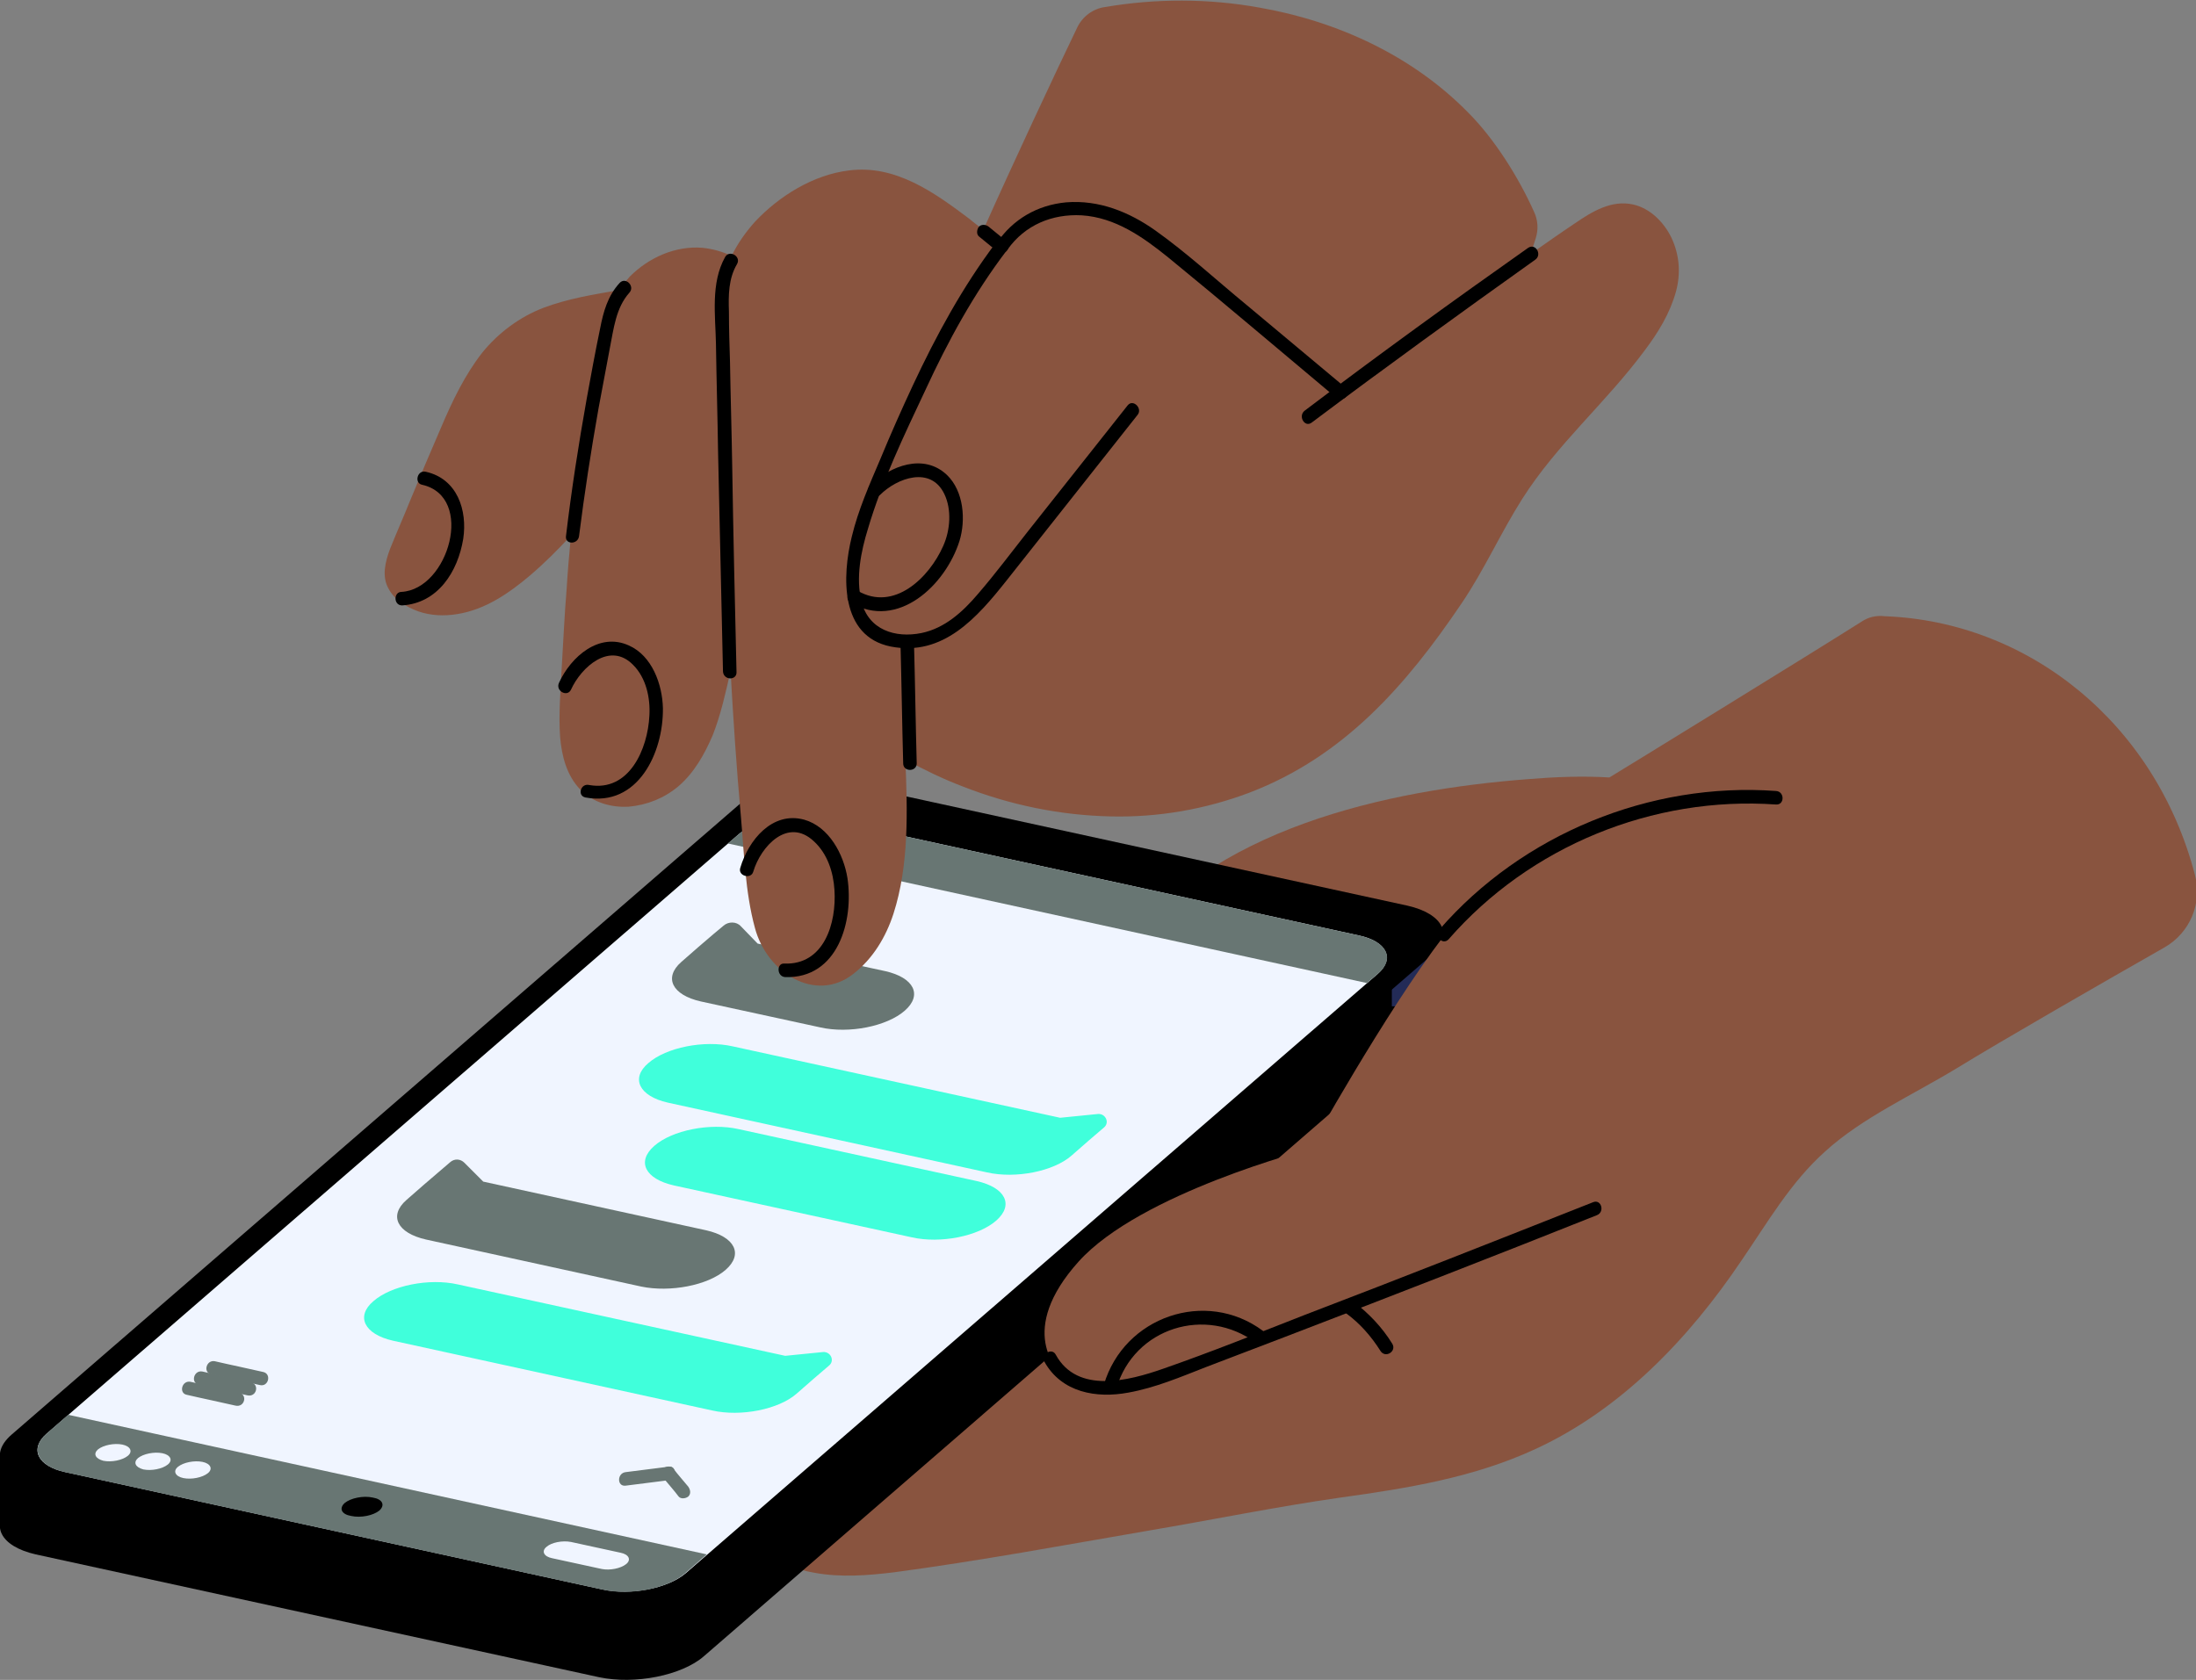 <?xml version="1.0" encoding="utf-8"?>
<!-- Generator: Adobe Illustrator 26.5.0, SVG Export Plug-In . SVG Version: 6.00 Build 0)  -->
<svg version="1.1" id="Layer_4" xmlns="http://www.w3.org/2000/svg" xmlns:xlink="http://www.w3.org/1999/xlink" x="0px" y="0px"
	 viewBox="0 0 405.8 310.5" style="enable-background:new 0 0 405.8 310.5;" xml:space="preserve">
<rect x="0" y="0" width="405.8" height="310.5" fill="#808080" stroke="none"/>
<style type="text/css">
	.st0{fill:#89543F;}
	.st1{fill:#232B57;}
	.st2{fill:#F0F5FF;}
	.st3{fill:#687673;}
	.st4{fill:#40FFDB;}
</style>
<path class="st0" d="M344,114.9c-9.3,5.9-44.6,27.6-46.6,28.8c-5-0.3-10-0.1-14.9,0.3c-26.2,2-59.1,9.1-75.3,32
	c-3.2,4.6-6.3,9.2-10,13.3c-2,2.2-4,4.3-6.2,6.3c-4.7,1.5-9.4,3.1-14.1,4.6c-6.6,2.2-13.2,4.3-19.9,6.5c-3.2,1-6.4,2.1-9.6,3.1
	c-2.7,0.9-5.5,1.9-8,3.3c-2.7,1.5-5,3.6-6.4,6.3c0,0,0,0,0,0.1c-1.3,1.5-2.5,3.1-3.3,5c-2,4.3-2.3,9.6,0.7,13.5
	c0.5,0.7,1.1,1.3,1.8,1.9c-1.3,1.1-2.5,2.2-3.6,3.4c-2.8,3.1-5.1,6.8-5.5,11c-0.4,3.9,1,7.5,3.8,10.2c2.2,2.1,4.9,3.6,7.7,4.8
	c-1,2.6-1.2,5.6-0.6,8.2c1.8,7.4,9.4,12,16.5,13.2c4.9,0.9,9.9,0.5,14.8-0.1c15.7-2.1,31.3-5,47-7.7c11.8-2,23.5-4.4,35.4-6.1
	c12.3-1.7,24.7-3.7,36.1-9c15.8-7.3,28.3-20.4,38-34.8c4.8-7,9.1-14.5,15.5-20.2c6.8-6.2,16.3-10.5,24.2-15.3
	c8.3-5.1,27.6-16.2,38.5-22.4c4.7-2.7,7-8.2,5.6-13.4c-7.3-28-30.7-46.8-57.3-47.8C346.6,113.7,345.2,114.1,344,114.9z"/>
<g>
	<g>
		<path d="M136.7,161.6L2.1,278.2c-4.1,3.6-2.1,7.6,4.5,9.1L110.7,310c6.6,1.4,15.3-0.3,19.4-3.9l134.5-116.6
			c4.1-3.6,2.1-7.6-4.5-9.1l-104.1-22.7C149.5,156.3,140.8,158,136.7,161.6z"/>
	</g>
	<rect x="0" y="269" width="9.6" height="13"/>
	<rect x="257.2" y="173" class="st1" width="9.6" height="13"/>
	<g>
		<path d="M136.7,148.6L2.1,265.2c-4.1,3.6-2.1,7.6,4.5,9.1L110.7,297c6.6,1.4,15.3-0.3,19.4-3.9l134.5-116.6
			c4.1-3.6,2.1-7.6-4.5-9.1l-104.1-22.7C149.5,143.3,140.8,145,136.7,148.6z"/>
	</g>
	<path class="st2" d="M136.5,154.2L8.6,265c-3.2,2.8-1.7,6,3.5,7.1l99.3,21.7c5.2,1.1,12-0.2,15.3-3l127.9-110.8
		c3.2-2.8,1.7-6-3.5-7.1l-99.3-21.7C146.6,150,139.7,151.4,136.5,154.2z"/>
	<g>
		<path class="st3" d="M134.5,155.9l2-1.7c3.2-2.8,10.1-4.2,15.3-3l99.3,21.7c5.2,1.1,6.8,4.3,3.5,7.1l-2,1.7L134.5,155.9z"/>
		<path class="st3" d="M8.6,265l4-3.5l118,25.8l-4,3.5c-3.2,2.8-10.1,4.2-15.3,3l-99.3-21.7C7,271,5.4,267.8,8.6,265z"/>
		<g>
			<path class="st2" d="M18.1,267.9c1-0.8,3-1.2,4.5-0.9s2,1.3,1,2.1c-1,0.8-3,1.2-4.5,0.9C17.6,269.6,17.2,268.7,18.1,267.9z"/>
			<path class="st2" d="M25.5,269.5c1-0.8,3-1.2,4.5-0.9c1.5,0.3,2,1.3,1,2.1c-1,0.8-3,1.2-4.5,0.9C25,271.2,24.6,270.3,25.5,269.5z
				"/>
			<path class="st2" d="M32.9,271.1c1-0.8,3-1.2,4.5-0.9s2,1.3,1,2.1c-1,0.8-3,1.2-4.5,0.9C32.4,272.9,31.9,271.9,32.9,271.1z"/>
		</g>
		<path class="st2" d="M105.5,285l9.2,2c1.5,0.3,2,1.3,1,2.1l0,0c-1,0.8-3,1.2-4.5,0.9l-9.2-2c-1.5-0.3-2-1.3-1-2.1l0,0
			C101.9,285.1,103.9,284.7,105.5,285z"/>
		<g>
			<g>
				<path class="st3" d="M44.2,257.4c-3-0.7-6-1.3-9-2c-1.6-0.3-2.2,2.1-0.7,2.4c3,0.7,6,1.3,9,2C45.2,260.2,45.8,257.8,44.2,257.4
					L44.2,257.4z"/>
			</g>
			<g>
				<path class="st3" d="M46.4,255.5c-3-0.7-6-1.3-9-2c-1.6-0.3-2.2,2.1-0.7,2.4c3,0.7,6,1.3,9,2C47.4,258.3,48,255.9,46.4,255.5
					L46.4,255.5z"/>
			</g>
			<g>
				<path class="st3" d="M48.7,253.6c-3-0.7-6-1.3-9-2c-1.6-0.3-2.2,2.1-0.7,2.4c3,0.7,6,1.3,9,2C49.6,256.4,50.2,254,48.7,253.6
					L48.7,253.6z"/>
			</g>
		</g>
		<g>
			<g>
				<path class="st3" d="M123.5,271.1c-2.6,0.3-5.3,0.7-7.9,1c-1.6,0.2-1.6,2.7,0,2.5c2.6-0.3,5.3-0.7,7.9-1
					C125.1,273.3,125.1,270.8,123.5,271.1L123.5,271.1z"/>
			</g>
			<g>
				<path class="st3" d="M122.6,273.2c0.9,1.1,1.9,2.2,2.8,3.4c0.4,0.5,1.3,0.4,1.8,0c0.5-0.5,0.4-1.2,0-1.8
					c-0.9-1.1-1.9-2.2-2.8-3.4c-0.4-0.5-1.3-0.4-1.8,0C122.1,271.9,122.2,272.7,122.6,273.2L122.6,273.2z"/>
			</g>
		</g>
	</g>
	<path d="M64.9,280.2c1.8,0.4,4.1-0.1,5.2-1c1.1-1,0.6-2.1-1.2-2.4c-1.8-0.4-4.1,0.1-5.2,1C62.6,278.8,63.1,279.9,64.9,280.2z"/>
	<path class="st4" d="M72.6,247.8l59,12.9c5.3,1.2,12.3-0.2,15.6-3.1l3.2-2.8l2.8-2.4l0,0c1.1-0.9,0.3-2.6-1.1-2.5l-7,0.7
		l-60.5-13.2c-5.3-1.2-12.3,0.2-15.6,3.1C65.7,243.3,67.3,246.6,72.6,247.8z"/>
	<path class="st4" d="M123.4,203.8l59,12.9c5.3,1.2,12.3-0.2,15.6-3.1l3.2-2.8l2.8-2.4l0,0c1.1-0.9,0.3-2.6-1.1-2.5l-7,0.7
		l-60.5-13.2c-5.3-1.2-12.3,0.2-15.6,3.1C116.5,199.3,118.1,202.6,123.4,203.8z"/>
	<path class="st3" d="M118.5,237.8l-39.8-8.7c-5.3-1.2-6.9-4.4-3.6-7.3l3.2-2.8l2.8-2.4l2.1-1.8c0.8-0.7,1.9-0.6,2.6,0.1l3.5,3.5
		l41.2,9c5.3,1.2,6.9,4.4,3.6,7.3S123.8,238.9,118.5,237.8z"/>
	<path class="st3" d="M151.6,189.9l-22.1-4.8c-5.3-1.2-6.9-4.4-3.6-7.3l3.2-2.8l2.8-2.4l1.8-1.5c0.9-0.8,2.4-0.8,3.2,0.1l3.1,3.2
		l23.6,5.1c5.3,1.2,6.9,4.4,3.6,7.3C163.9,189.7,156.9,191.1,151.6,189.9z"/>
	<path class="st4" d="M136.5,208.7l44,9.6c5.3,1.2,6.9,4.4,3.6,7.3l0,0c-3.3,2.9-10.3,4.3-15.6,3.1l-44-9.6
		c-5.3-1.2-6.9-4.4-3.6-7.3l0,0C124.2,208.9,131.2,207.5,136.5,208.7z"/>
</g>
<path class="st0" d="M196.8,254.4c-1.6-1-8.9-8.5,2.5-21.2c11.4-12.7,42.7-20.8,42.7-20.8s13.8-25,24.8-39.4
	c10.9-14.4,54.5-10.1,53.6-5.7c-0.9,4.4-86.2,69.6-86.2,69.6L196.8,254.4z"/>
<g>
	<path d="M267.7,173.6c15-17.2,37.7-26.5,60.5-24.9c1.6,0.1,1.6-2.4,0-2.5c-23.3-1.7-46.9,8-62.2,25.6
		C264.9,173,266.6,174.8,267.7,173.6L267.7,173.6z"/>
</g>
<g>
	<path d="M193,251.7c3.2,5.7,9.6,6.8,15.5,5.7c5-0.9,9.7-2.9,14.3-4.7c4.8-1.8,9.6-3.7,14.4-5.5c19.3-7.4,38.6-14.9,57.9-22.6
		c1.5-0.6,0.8-3-0.7-2.4c-17.7,7-35.4,14-53.2,20.8c-8.7,3.4-17.4,6.9-26.3,10c-6.3,2.2-15.8,4.7-19.8-2.6
		C194.4,249,192.2,250.3,193,251.7L193,251.7z"/>
</g>
<g>
	<path d="M248.7,242.7c2.6,1.9,4.7,4.3,6.4,7c0.9,1.4,3,0.1,2.2-1.3c-1.9-3.1-4.4-5.7-7.3-7.9C248.7,239.6,247.5,241.8,248.7,242.7
		L248.7,242.7z"/>
</g>
<g>
	<path d="M206.3,256.6c3.3-11.2,16.5-15.3,25.8-8.4c1.3,1,2.5-1.2,1.3-2.2c-10.6-7.9-25.7-2.6-29.4,9.9
		C203.4,257.4,205.8,258.1,206.3,256.6L206.3,256.6z"/>
</g>
<g>
	<path class="st0" d="M308.8,43.8c-1.4-2.8-3.9-5.3-7-6c-4-0.9-7.6,1.3-10.8,3.5c-2.7,1.8-5.4,3.7-8.1,5.6c0.3-1,0.6-2,0.9-2.9
		c0.5-1.6,0.4-3.3-0.3-4.8c-2.9-6.5-7.4-13.6-12.2-18.4c-10.3-10.5-24.2-16.9-38.6-19.4c-9.4-1.7-19.1-1.7-28.5-0.1
		C202,1.6,200.1,3,199.1,5c-4.1,8.5-12,25.4-17.4,37.5c-0.8-0.7-1.7-1.3-2.5-2c-6.5-4.9-13.7-10.1-22.3-9
		c-6.6,0.8-12.9,4.7-17.4,9.5c-1.7,1.9-3.2,4-4.3,6.3c-1.7-0.8-3.5-1.3-5.4-1.5c-5-0.4-9.9,1.8-13.4,5.3c-0.6,0.6-1.8,2.3-1.9,2.5
		c-4.7,0.8-9.6,1.6-14.1,3.3c-4.4,1.7-8.3,4.6-11.3,8.3c-3.2,4.1-5.5,8.9-7.5,13.6c-2,4.6-3.9,9.1-5.8,13.7c-1.2,3-2.5,5.9-3.7,8.9
		c-0.9,2.4-1.6,5.1-0.3,7.4c1.1,2.1,3.3,3.4,5.5,4.2c2.3,0.8,4.8,0.9,7.2,0.5c5.1-0.8,9.5-3.8,13.4-7.1c2.7-2.3,5.2-4.8,7.6-7.4
		c-0.3,3.3-0.6,6.6-0.8,10c-0.4,4.8-0.6,9.6-0.9,14.4c-0.2,4.2-0.6,8.5-0.3,12.8c0.3,3.5,1.2,7.1,3.7,9.7c2.3,2.4,5.7,3.4,9,3.2
		c3.4-0.3,6.6-1.6,9.2-3.8c2.9-2.5,4.8-5.9,6.3-9.4c1.5-3.8,2.4-7.9,3.3-11.9c0.5,8.9,1.1,17.9,1.9,26.8c0.6,6.8,0.8,14.1,2.6,20.7
		c2.2,8.3,11.2,14,18.2,8.5c3.6-2.8,6-6.8,7.4-11.1c2.9-9,2.6-19.1,2.2-28.5c3.5,1.9,7,3.6,10.7,5c8.7,3.4,17.9,5.3,27.3,5.5
		c8.7,0.2,17.4-1.3,25.6-4.4c17.5-6.7,29-19.9,39.2-35c4.2-6.2,7.2-13,11.2-19.3c6.4-10.1,15.5-17.8,22.6-27.4
		c2.5-3.3,4.7-6.9,5.8-10.9C310.6,50.6,310.4,47.1,308.8,43.8z"/>
	<g>
		<path d="M107,99.1c1-7.9,2.2-15.7,3.6-23.6c0.7-3.7,1.4-7.4,2.1-11.2c0.7-3.5,1.1-7.4,3.6-10.2c1.1-1.2-0.7-3-1.8-1.8
			c-2.2,2.4-3,5.3-3.6,8.4c-0.9,4.3-1.7,8.7-2.5,13.1c-1.5,8.4-2.8,16.8-3.8,25.2C104.3,100.7,106.8,100.7,107,99.1L107,99.1z"/>
	</g>
	<g>
		<path d="M136.1,124.2c-0.3-12.8-0.6-25.5-0.8-38.3c-0.1-6.3-0.3-12.6-0.4-18.9c-0.1-3.1-0.2-6.3-0.2-9.4c-0.1-3-0.1-6.1,1.5-8.8
			c0.8-1.4-1.4-2.7-2.2-1.3c-2.7,4.8-1.8,10.8-1.7,16c0.1,6.8,0.3,13.6,0.4,20.4c0.3,13.4,0.6,26.8,0.9,40.2
			C133.7,125.8,136.2,125.8,136.1,124.2L136.1,124.2z"/>
	</g>
	<g>
		<path d="M166.4,118.9c0.2,7.4,0.3,14.8,0.5,22.2c0,1.6,2.5,1.6,2.5,0c-0.2-7.4-0.3-14.8-0.5-22.2
			C168.8,117.2,166.3,117.2,166.4,118.9L166.4,118.9z"/>
	</g>
	<g>
		<path d="M180.9,43.7c1.1,0.9,2.2,1.8,3.3,2.7c0.5,0.4,1.3,0.5,1.8,0c0.4-0.4,0.5-1.3,0-1.8c-1.1-0.9-2.2-1.8-3.3-2.7
			c-0.5-0.4-1.3-0.5-1.8,0C180.5,42.4,180.4,43.3,180.9,43.7L180.9,43.7z"/>
	</g>
	<g>
		<path d="M184,44.9c-6.1,8.1-11,17.1-15.3,26.3c-2.1,4.5-4.1,9-6,13.6c-2,4.7-4.1,9.4-5.3,14.4c-1.8,7.3-2.2,18.4,7.2,20.3
			c9.7,1.9,16-5.4,21.4-12.2c8.1-10.2,16.1-20.4,24.2-30.6c1-1.2-0.8-3-1.8-1.8c-6.2,7.8-12.4,15.7-18.6,23.5
			c-3,3.8-5.9,7.7-9.1,11.4c-2.8,3.3-6.1,6.3-10.4,7.2c-4.9,1-9.8-0.6-11.1-5.8c-1.1-4.4-0.1-9.3,1.2-13.5
			c2.6-8.8,6.7-17.3,10.6-25.6c4.2-9.1,9-17.9,15.1-25.9C187.1,44.9,185,43.6,184,44.9L184,44.9z"/>
	</g>
	<g>
		<path d="M186.2,46.1c3.2-4.5,8.2-6.6,13.7-6.3c6.2,0.4,11.3,4,16,7.8c10.4,8.5,20.6,17.2,31,25.9c1.2,1,3-0.7,1.8-1.8
			c-6.1-5.1-12.2-10.2-18.3-15.3c-5.6-4.6-11-9.6-16.9-13.8c-4.8-3.4-10.4-5.7-16.5-5.2c-5.3,0.5-9.8,3.1-12.8,7.5
			C183.1,46.2,185.2,47.5,186.2,46.1L186.2,46.1z"/>
	</g>
	<g>
		<path d="M242.4,78.1c13.6-10.2,27.4-20.2,41.3-30.1c1.3-0.9,0.1-3.1-1.3-2.2c-13.9,9.8-27.7,19.8-41.3,30.1
			C239.8,76.9,241.1,79.1,242.4,78.1L242.4,78.1z"/>
	</g>
	<g>
		<path d="M74.3,111.9c6.6-0.4,10.3-6.2,11.3-12.3c0.8-5.3-1.1-11.1-6.9-12.4c-1.6-0.4-2.2,2.1-0.7,2.4c9.8,2.2,4.9,19.3-3.8,19.8
			C72.7,109.4,72.7,111.9,74.3,111.9L74.3,111.9z"/>
	</g>
	<g>
		<path d="M108.2,147.4c9.7,1.8,14.4-8.3,14.3-16.5c-0.1-4.4-2-9.7-6.3-11.6c-5.5-2.5-10.7,2.1-12.9,6.9c-0.7,1.5,1.5,2.7,2.2,1.3
			c1.9-4.2,7.2-9,11.5-4.6c2.4,2.4,3.2,6.1,3,9.4c-0.3,6.1-3.7,14.1-11.1,12.8C107.3,144.7,106.6,147.1,108.2,147.4L108.2,147.4z"/>
	</g>
	<g>
		<path d="M157.2,111.4c8.7,5.1,17.5-3.2,20.1-11.4c1.2-3.9,0.8-9.2-2.3-12.2c-4.3-4.1-10.5-1.7-14.2,1.9c-1.1,1.1,0.6,2.9,1.8,1.8
			c3.2-3.2,9.4-5.4,11.9-0.2c1.4,2.9,1.1,6.7-0.2,9.6c-2.6,5.9-9.1,12.2-15.8,8.3C157.1,108.4,155.8,110.6,157.2,111.4L157.2,111.4z
			"/>
	</g>
	<g>
		<path d="M145.1,180.6c9.7,0.3,12.7-10.3,11.5-18.3c-0.7-4.4-3.4-9.5-8-10.8c-5.9-1.6-10.3,3.8-11.8,8.9c-0.5,1.5,2,2.2,2.4,0.7
			c1.4-4.7,6.4-10.1,11.2-5.6c2.5,2.3,3.6,5.7,3.8,9c0.4,6.1-1.9,13.9-9.3,13.6C143.5,178,143.5,180.5,145.1,180.6L145.1,180.6z"/>
	</g>
</g>
</svg>
